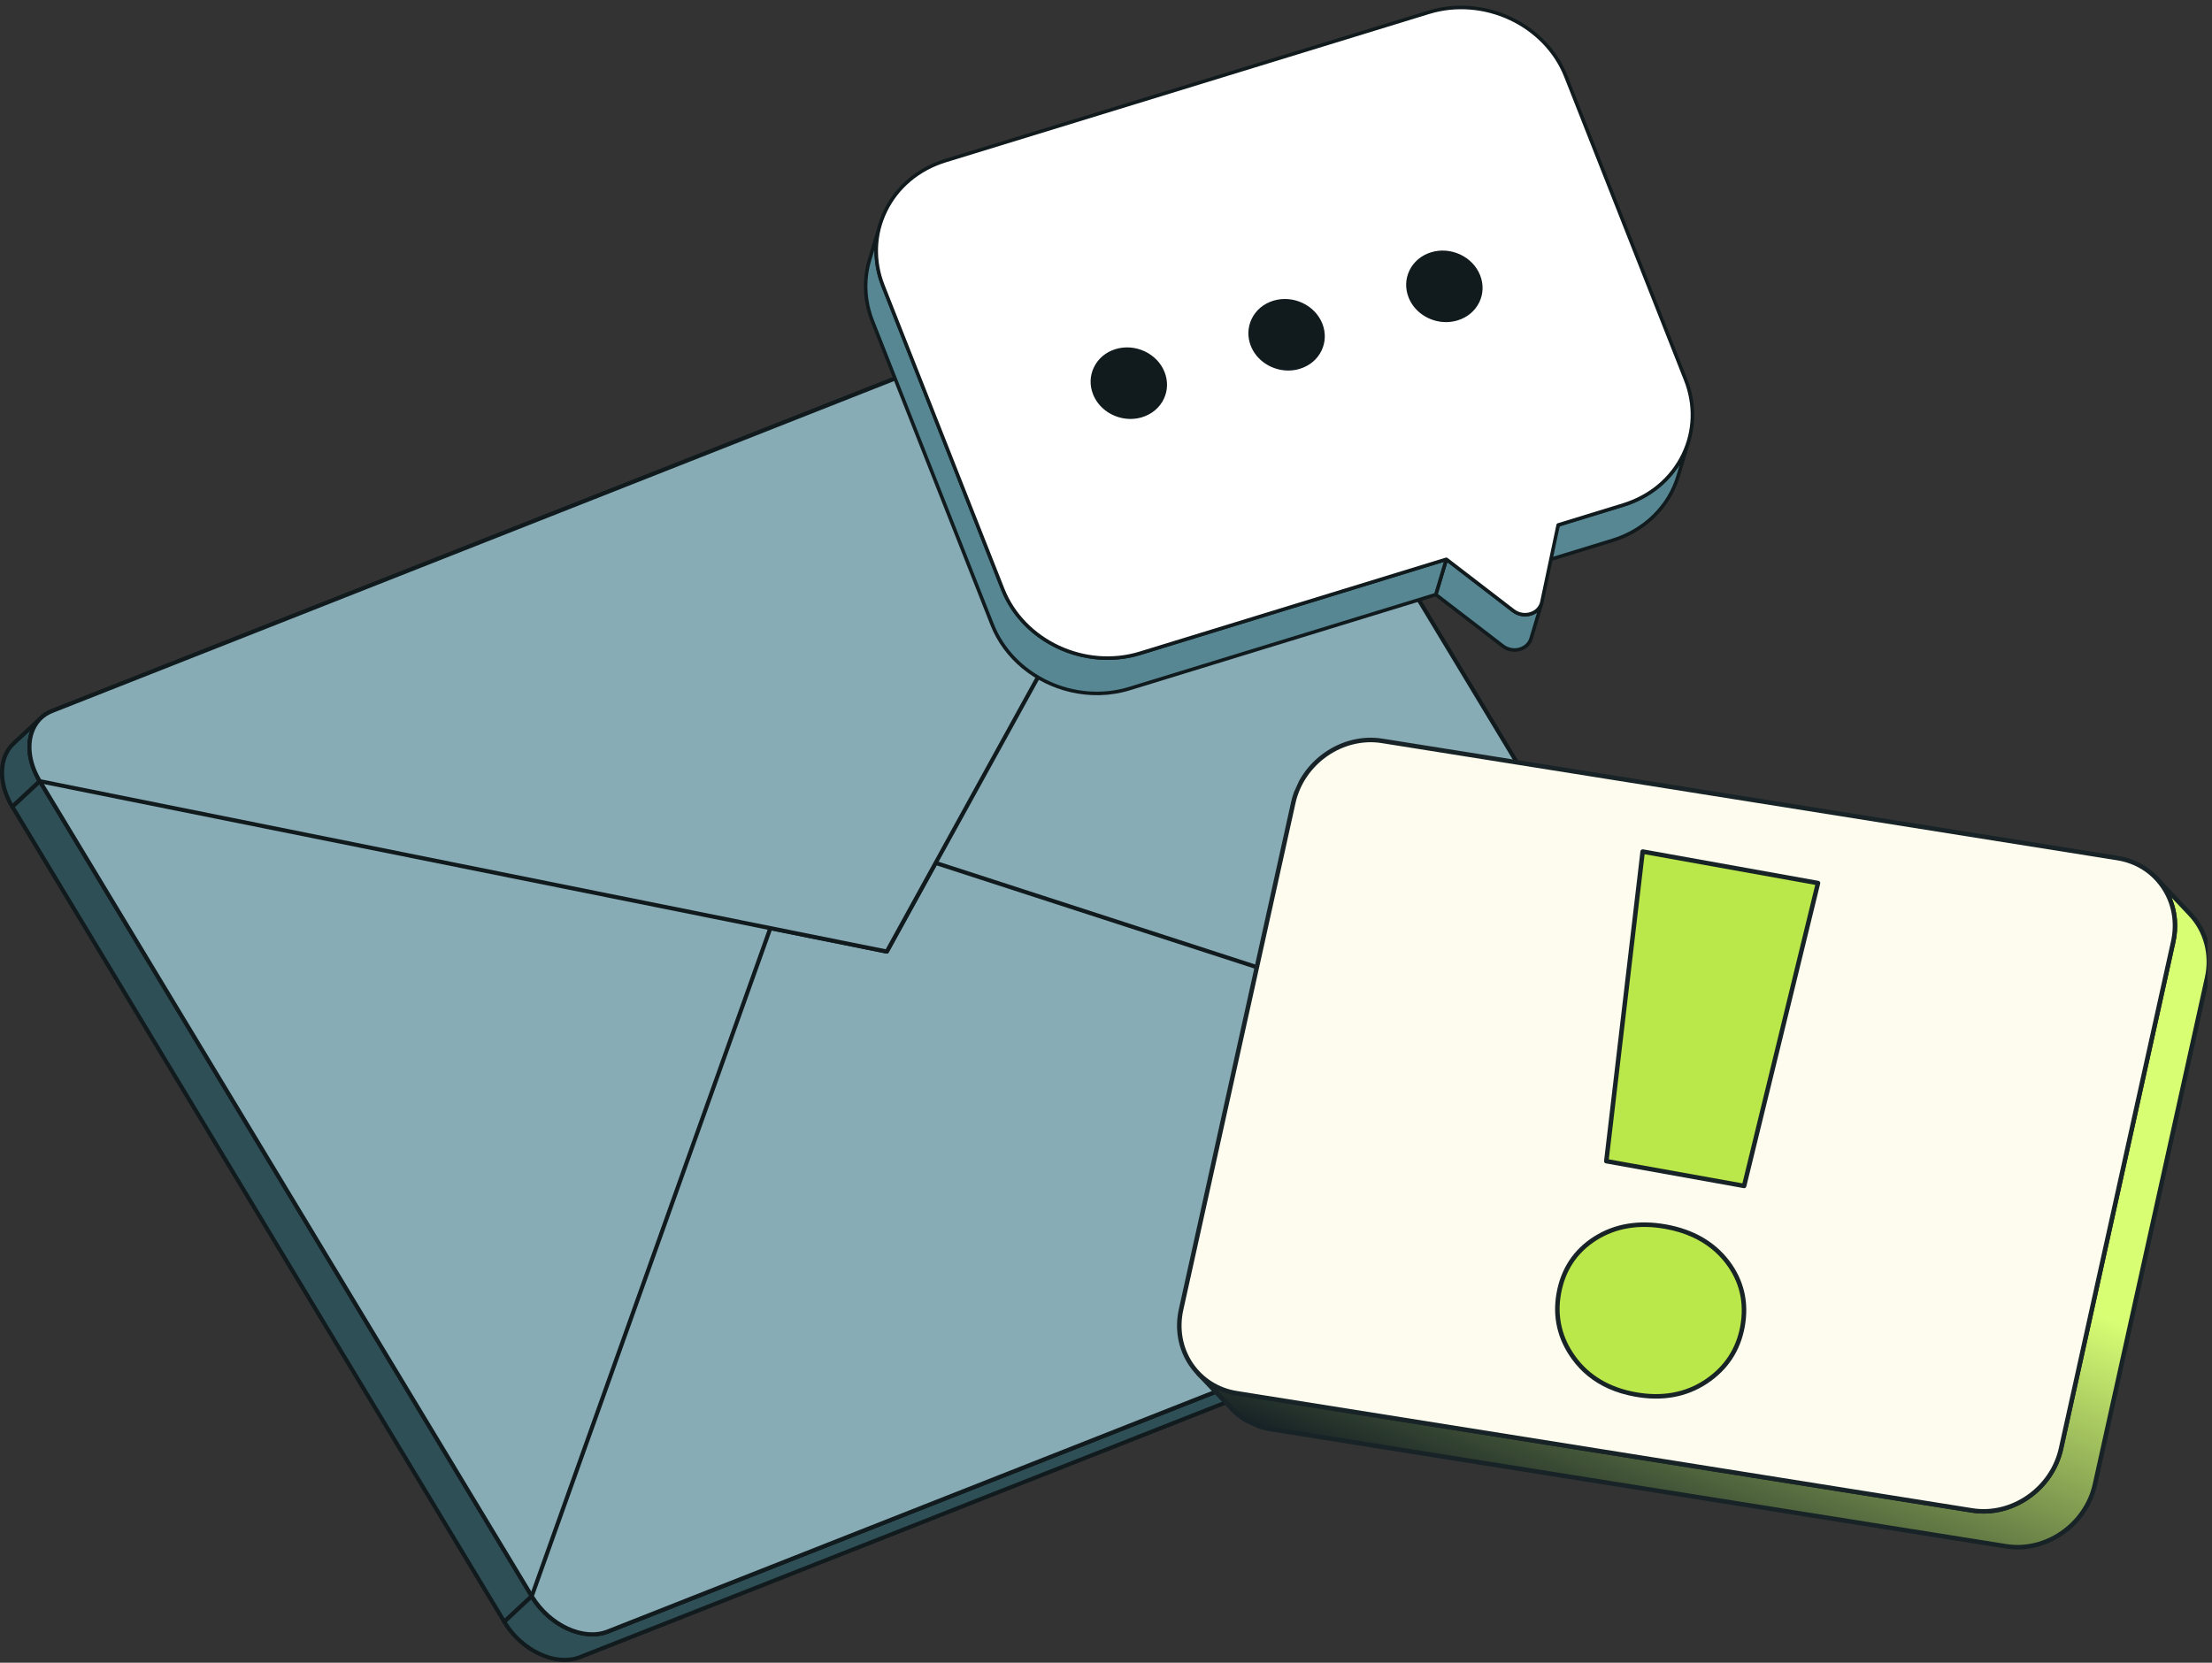 <svg width="133" height="100" viewBox="0 0 133 100" fill="none" xmlns="http://www.w3.org/2000/svg">
<rect x="0" y="0" width="133" height="100" fill="#333333" stroke="none"/>
<g clip-path="url(#clip0_7583_238005)">
<path d="M2.394 46.983L0.741 48.521C-0.134 47.072 -0.06 45.529 0.819 44.711L2.472 43.173C1.593 43.991 1.519 45.534 2.394 46.983Z" fill="#2F4F57"/>
<path d="M0.739 48.645C0.734 48.645 0.728 48.644 0.722 48.644C0.686 48.638 0.653 48.617 0.634 48.585C-0.247 47.125 -0.206 45.496 0.733 44.622L2.386 43.084C2.386 43.084 2.386 43.084 2.386 43.084C2.436 43.038 2.514 43.041 2.56 43.09C2.606 43.14 2.603 43.218 2.554 43.264C1.7 44.058 1.677 45.561 2.497 46.92C2.528 46.97 2.519 47.034 2.476 47.074L0.823 48.612C0.8 48.633 0.77 48.645 0.739 48.645ZM1.819 43.947L0.901 44.802C0.075 45.57 0.027 47.003 0.768 48.327L2.236 46.961C1.638 45.923 1.502 44.809 1.819 43.947Z" fill="#111A1D"/>
<path d="M31.97 95.999L30.317 97.537L0.738 48.52L2.391 46.982L31.97 95.999Z" fill="#2F4F57"/>
<path d="M30.323 97.66C30.317 97.66 30.312 97.66 30.306 97.659C30.269 97.654 30.237 97.632 30.218 97.601L0.639 48.584C0.609 48.534 0.618 48.47 0.66 48.43L2.313 46.892C2.34 46.867 2.377 46.855 2.414 46.861C2.451 46.866 2.483 46.887 2.502 46.919L32.081 95.936C32.111 95.986 32.102 96.05 32.06 96.09L30.407 97.627C30.384 97.649 30.354 97.66 30.323 97.66ZM0.901 48.542L30.35 97.344L31.819 95.978L2.37 47.176L0.901 48.542Z" fill="#111A1D"/>
<path d="M103.516 71.697L36.534 98.124C35.071 98.701 33.029 97.752 31.971 96L30.318 97.537C31.376 99.29 33.418 100.239 34.881 99.662L101.863 73.235C102.117 73.135 102.337 72.995 102.522 72.823L104.175 71.285C103.99 71.457 103.77 71.597 103.516 71.697Z" fill="#2F4F57"/>
<path d="M33.96 99.953C32.607 99.953 31.079 99.041 30.211 97.602C30.181 97.552 30.19 97.488 30.233 97.449L31.886 95.911C31.913 95.885 31.95 95.873 31.986 95.879C32.023 95.884 32.056 95.906 32.075 95.937C33.099 97.636 35.079 98.566 36.487 98.01L103.469 71.584C103.703 71.491 103.912 71.361 104.089 71.196C104.138 71.15 104.216 71.153 104.262 71.203C104.309 71.252 104.306 71.33 104.256 71.376L102.603 72.914C102.404 73.1 102.169 73.247 101.906 73.351L34.924 99.777C34.622 99.896 34.296 99.953 33.96 99.953ZM30.474 97.56C31.513 99.205 33.45 100.095 34.834 99.548L101.816 73.122C102.05 73.029 102.259 72.899 102.436 72.734L103.329 71.903L36.577 98.239C35.099 98.822 33.049 97.907 31.944 96.192L30.474 97.56Z" fill="#111A1D"/>
<path d="M70.109 16.336C71.572 15.759 73.618 16.712 74.675 18.465L104.254 67.482C105.312 69.235 104.98 71.12 103.517 71.697L36.535 98.124C35.072 98.701 33.03 97.753 31.972 96L2.393 46.983C1.336 45.23 1.665 43.34 3.128 42.763L70.109 16.336Z" fill="#87ACB6"/>
<path d="M35.619 98.414C34.266 98.414 32.738 97.502 31.87 96.064L2.291 47.047C1.673 46.021 1.493 44.917 1.798 44.016C2.017 43.367 2.462 42.895 3.086 42.648L70.067 16.222C71.582 15.625 73.698 16.602 74.784 18.402L104.363 67.419C104.98 68.442 105.16 69.544 104.856 70.443C104.636 71.092 104.19 71.565 103.565 71.812L36.584 98.239C36.281 98.358 35.955 98.414 35.619 98.414ZM70.158 16.451L3.176 42.877C2.622 43.096 2.226 43.517 2.03 44.094C1.749 44.927 1.921 45.956 2.502 46.919L32.081 95.936C33.106 97.635 35.085 98.565 36.493 98.01L103.474 71.583C104.03 71.364 104.427 70.942 104.622 70.364C104.903 69.534 104.732 68.507 104.152 67.546L74.573 18.529C73.546 16.827 71.565 15.895 70.158 16.451Z" fill="#111A1D"/>
<path d="M56.255 51.898L53.319 57.229L46.315 55.819L31.969 95.999C33.026 97.751 35.069 98.7 36.532 98.123L103.513 71.696C104.976 71.119 105.308 69.234 104.251 67.481L56.255 51.898Z" fill="#87ACB6"/>
<path d="M35.616 98.413C34.264 98.414 32.735 97.501 31.867 96.063C31.848 96.031 31.844 95.993 31.857 95.958L46.203 55.779C46.223 55.721 46.283 55.687 46.343 55.699L53.258 57.091L56.151 51.839C56.18 51.787 56.241 51.763 56.297 51.781L104.292 67.364C104.321 67.374 104.344 67.393 104.36 67.418C104.977 68.441 105.157 69.543 104.853 70.442C104.633 71.091 104.187 71.564 103.562 71.811L36.58 98.238C36.279 98.357 35.953 98.413 35.616 98.413ZM32.108 95.985C33.142 97.653 35.096 98.559 36.49 98.009L103.472 71.582C104.028 71.363 104.425 70.942 104.62 70.364C104.897 69.545 104.734 68.534 104.173 67.584L56.318 52.046L53.43 57.289C53.405 57.336 53.351 57.36 53.298 57.35L46.399 55.962L32.108 95.985Z" fill="#111A1D"/>
<path d="M70.104 16.335L3.122 42.762C1.659 43.339 1.33 45.23 2.387 46.982L46.312 55.82L53.316 57.229L56.253 51.898L74.669 18.464C73.612 16.712 71.567 15.758 70.104 16.335Z" fill="#87ACB6"/>
<path d="M53.32 57.352C53.312 57.352 53.303 57.351 53.295 57.35L2.367 47.103C2.333 47.096 2.303 47.075 2.285 47.046C1.667 46.021 1.487 44.916 1.792 44.015C2.011 43.367 2.456 42.894 3.08 42.648L70.062 16.221C71.576 15.624 73.692 16.601 74.778 18.401C74.801 18.439 74.802 18.485 74.78 18.524L53.427 57.289C53.406 57.328 53.364 57.352 53.32 57.352ZM2.468 46.872L53.255 57.091L74.53 18.468C73.494 16.804 71.543 15.901 70.152 16.45L3.17 42.876C2.616 43.095 2.22 43.516 2.025 44.093C1.748 44.913 1.91 45.923 2.468 46.872Z" fill="#111A1D"/>
<g clip-path="url(#clip1_7583_238005)">
<path d="M74.362 83.793L118.577 90.84C120.973 91.222 123.364 89.569 123.915 87.149L130.658 56.679C130.993 55.209 130.573 53.795 129.656 52.825L131.695 54.982C132.613 55.952 133.033 57.366 132.698 58.836L125.954 89.306C125.403 91.726 123.013 93.379 120.617 92.997L76.401 85.95C75.46 85.8 74.657 85.358 74.063 84.73L72.024 82.573C72.618 83.201 73.421 83.643 74.362 83.793Z" fill="url(#paint0_linear_7583_238005)"/>
<path d="M75.263 85.75C75.613 85.909 75.987 86.021 76.381 86.084L120.596 93.131C123.058 93.523 125.521 91.821 126.087 89.336L132.831 58.865C133.162 57.411 132.775 55.925 131.795 54.888L129.755 52.732L129.558 52.918C130.476 53.889 130.838 55.283 130.527 56.649L123.783 87.12C123.249 89.467 120.923 91.077 118.6 90.706L74.384 83.659C73.503 83.518 72.722 83.111 72.126 82.482L72.123 82.48L71.926 82.666C71.927 82.667 71.928 82.668 71.929 82.67L73.966 84.823C74.334 85.213 74.775 85.528 75.263 85.75ZM130.572 53.99L131.597 55.075C132.515 56.045 132.877 57.44 132.566 58.806L125.823 89.276C125.288 91.624 122.962 93.233 120.639 92.863L76.424 85.816C75.541 85.675 74.76 85.267 74.163 84.636L73.138 83.553C73.519 83.735 73.924 83.861 74.341 83.927L118.557 90.974C121.019 91.367 123.482 89.664 124.048 87.179L130.792 56.708C131.005 55.773 130.92 54.824 130.572 53.99Z" fill="#172326"/>
<path d="M83.103 44.558C80.707 44.176 78.317 45.827 77.766 48.249L71.022 78.719C70.471 81.139 71.967 83.412 74.363 83.793L118.578 90.841C120.975 91.222 123.365 89.57 123.916 87.149L130.659 56.679C131.211 54.258 129.714 51.987 127.318 51.605L83.103 44.558Z" fill="#FEFCEE"/>
<path d="M73.223 83.592C73.573 83.751 73.948 83.864 74.342 83.927L118.557 90.974C121.019 91.367 123.483 89.664 124.048 87.179L130.792 56.709C131.071 55.483 130.854 54.258 130.18 53.261C129.527 52.294 128.519 51.658 127.34 51.471L83.125 44.423C80.663 44.031 78.2 45.734 77.634 48.218L70.89 78.689C70.611 79.914 70.828 81.139 71.502 82.136C71.93 82.772 72.526 83.276 73.223 83.592ZM128.346 52.053C128.996 52.348 129.549 52.812 129.955 53.413C130.587 54.348 130.79 55.497 130.527 56.649L123.784 87.12C123.249 89.468 120.924 91.077 118.6 90.707L74.385 83.659C73.281 83.484 72.338 82.889 71.727 81.984C71.096 81.05 70.892 79.901 71.155 78.749L77.899 48.278C78.433 45.931 80.759 44.322 83.082 44.692L127.297 51.739C127.659 51.796 128.012 51.901 128.346 52.053Z" fill="#172326"/>
<path d="M109.311 53.11L98.767 51.215L96.582 69.835L104.868 71.324L109.311 53.11Z" fill="#BAE749"/>
<path d="M96.525 69.958C96.535 69.963 96.546 69.966 96.558 69.968L104.844 71.457C104.878 71.463 104.913 71.457 104.942 71.438C104.971 71.419 104.992 71.39 105 71.356L109.442 53.142C109.447 53.124 109.448 53.105 109.444 53.087C109.441 53.069 109.435 53.051 109.424 53.035C109.414 53.02 109.401 53.007 109.386 52.996C109.37 52.986 109.353 52.979 109.335 52.976L98.791 51.081C98.773 51.078 98.754 51.079 98.736 51.083C98.718 51.087 98.701 51.095 98.686 51.106C98.672 51.117 98.659 51.131 98.65 51.147C98.641 51.163 98.635 51.181 98.633 51.199L96.447 69.819C96.443 69.847 96.449 69.876 96.463 69.901C96.477 69.926 96.499 69.946 96.525 69.958ZM104.766 71.168L96.731 69.724L98.885 51.374L109.145 53.218L104.766 71.168Z" fill="#172326"/>
<path d="M102.578 83.094C103.788 82.291 104.52 81.183 104.775 79.769C105.034 78.327 104.733 77.041 103.871 75.908C103.01 74.775 101.77 74.064 100.152 73.773C98.534 73.483 97.124 73.718 95.921 74.479C94.719 75.241 93.987 76.342 93.728 77.784C93.474 79.198 93.774 80.491 94.628 81.666C95.482 82.841 96.718 83.574 98.336 83.864C99.954 84.155 101.368 83.899 102.578 83.094Z" fill="#BAE749"/>
<path d="M96.678 83.501C97.173 83.726 97.717 83.892 98.31 83.998C99.956 84.294 101.417 84.028 102.651 83.208C103.887 82.387 104.646 81.238 104.906 79.793C105.171 78.319 104.859 76.984 103.977 75.826C103.098 74.671 101.819 73.935 100.174 73.64C98.529 73.344 97.073 73.588 95.846 74.365C94.616 75.145 93.857 76.287 93.592 77.76C93.332 79.205 93.643 80.546 94.516 81.746C95.073 82.513 95.797 83.1 96.678 83.501ZM101.75 74.401C102.566 74.772 103.239 75.304 103.761 75.99C104.595 77.086 104.89 78.349 104.639 79.745C104.392 81.115 103.673 82.203 102.501 82.982C101.327 83.762 99.933 84.014 98.358 83.731C96.782 83.448 95.564 82.727 94.735 81.586C93.908 80.448 93.613 79.177 93.859 77.808C94.11 76.413 94.828 75.332 95.992 74.594C97.159 73.855 98.55 73.624 100.126 73.907C100.717 74.013 101.259 74.178 101.75 74.401Z" fill="#172326"/>
</g>
<path d="M97.599 30.372L93.691 31.572L93.055 33.696L96.963 32.496C98.964 31.882 100.37 30.41 100.897 28.649L101.533 26.525C101.006 28.287 99.6 29.758 97.599 30.372Z" fill="#568793"/>
<path d="M93.03 33.8C93.011 33.795 92.993 33.786 92.979 33.772C92.952 33.744 92.941 33.704 92.953 33.666L93.588 31.542C93.599 31.509 93.625 31.482 93.659 31.471L97.567 30.272C99.451 29.694 100.895 28.282 101.43 26.495C101.447 26.439 101.505 26.408 101.562 26.424C101.618 26.441 101.65 26.5 101.633 26.556L101.633 26.557L100.997 28.68C100.442 30.534 98.945 31.999 96.993 32.598L93.085 33.798C93.067 33.803 93.048 33.804 93.03 33.8ZM93.775 31.657L93.212 33.537L96.931 32.396C98.815 31.817 100.259 30.405 100.794 28.619L100.994 27.953C100.244 29.133 99.058 30.035 97.629 30.474L93.775 31.657Z" fill="#111A1D"/>
<path d="M92.031 36.92C91.699 37.022 91.308 36.972 90.99 36.729L86.966 33.636L86.33 35.76L90.354 38.853C90.672 39.096 91.063 39.145 91.395 39.044C91.704 38.949 91.96 38.722 92.058 38.398L92.694 36.274C92.596 36.599 92.34 36.825 92.031 36.92Z" fill="#568793"/>
<path d="M90.775 39.165C90.602 39.124 90.437 39.047 90.292 38.937L86.268 35.843C86.234 35.817 86.219 35.771 86.232 35.729L86.868 33.605C86.878 33.572 86.903 33.546 86.936 33.535C86.97 33.524 87.006 33.531 87.034 33.552L91.057 36.645C91.328 36.852 91.681 36.916 92.002 36.818C92.296 36.728 92.512 36.518 92.595 36.243C92.612 36.187 92.669 36.157 92.727 36.172C92.783 36.189 92.815 36.248 92.798 36.304L92.162 38.428C92.059 38.772 91.791 39.033 91.428 39.144C91.215 39.21 90.989 39.215 90.775 39.165ZM86.455 35.72L90.421 38.769C90.692 38.975 91.046 39.04 91.366 38.942C91.66 38.852 91.876 38.642 91.959 38.367L92.414 36.846C92.312 36.922 92.194 36.981 92.064 37.02C91.679 37.139 91.254 37.061 90.928 36.813L87.026 33.813L86.455 35.72Z" fill="#111A1D"/>
<path d="M68.547 39.289C65.231 40.307 61.535 38.585 60.294 35.44L53.095 17.195C52.603 15.949 52.571 14.666 52.917 13.509L52.281 15.633C51.935 16.79 51.967 18.073 52.459 19.319L59.658 37.563C60.899 40.709 64.595 42.431 67.912 41.413L86.33 35.76L86.966 33.636L68.547 39.289Z" fill="#568793"/>
<path d="M64.345 41.623C62.226 41.124 60.37 39.663 59.558 37.603L52.359 19.359C51.874 18.128 51.811 16.83 52.179 15.603L52.815 13.48C52.832 13.424 52.889 13.391 52.947 13.409C53.003 13.425 53.035 13.484 53.018 13.54C52.664 14.721 52.724 15.972 53.192 17.157L60.391 35.402C61.61 38.491 65.254 40.19 68.515 39.189L86.933 33.535C86.971 33.524 87.011 33.534 87.039 33.562C87.067 33.589 87.077 33.63 87.066 33.667L86.43 35.791C86.42 35.825 86.393 35.851 86.359 35.862L67.941 41.515C66.749 41.881 65.507 41.897 64.345 41.623ZM52.579 15.004L52.382 15.664C52.028 16.845 52.088 18.095 52.556 19.281L59.755 37.526C60.974 40.615 64.618 42.314 67.879 41.313L86.243 35.676L86.806 33.796L68.577 39.392C65.213 40.424 61.452 38.669 60.194 35.479L52.995 17.235C52.707 16.506 52.568 15.752 52.579 15.004Z" fill="#111A1D"/>
<path d="M85.905 0.741C89.221 -0.277 92.913 1.446 94.154 4.592L101.353 22.837C102.594 25.982 100.913 29.355 97.597 30.373L93.689 31.572L92.712 36.2C92.633 36.564 92.362 36.818 92.03 36.92C91.698 37.022 91.307 36.972 90.989 36.729L86.966 33.636L68.548 39.29C65.232 40.308 61.535 38.586 60.294 35.44L53.095 17.195C51.854 14.05 53.54 10.675 56.856 9.658L85.905 0.741Z" fill="white"/>
<path d="M64.981 39.499C62.862 39 61.007 37.538 60.194 35.479L52.995 17.234C52.395 15.714 52.445 14.087 53.134 12.654C53.85 11.167 55.16 10.067 56.823 9.556L85.872 0.639C89.234 -0.393 92.992 1.363 94.251 4.553L101.45 22.797C102.05 24.319 102.001 25.947 101.311 27.38C100.596 28.865 99.288 29.964 97.626 30.474L93.778 31.655L92.814 36.222C92.732 36.603 92.45 36.901 92.059 37.021C91.674 37.139 91.249 37.062 90.924 36.813L86.943 33.753L68.577 39.391C67.385 39.757 66.143 39.773 64.981 39.499ZM85.903 0.741L85.934 0.842L56.885 9.759C55.279 10.252 54.015 11.313 53.325 12.746C52.661 14.125 52.614 15.692 53.192 17.157L60.391 35.401C61.61 38.49 65.254 40.189 68.515 39.188L86.933 33.535C86.966 33.525 87.002 33.531 87.029 33.552L91.052 36.645C91.323 36.852 91.677 36.917 91.998 36.818C92.314 36.721 92.541 36.482 92.607 36.178L93.584 31.55C93.592 31.513 93.62 31.482 93.656 31.471L97.564 30.272C99.168 29.779 100.432 28.72 101.12 27.288C101.784 25.909 101.831 24.341 101.253 22.875L94.054 4.631C92.835 1.541 89.192 -0.158 85.934 0.842L85.903 0.741Z" fill="#111A1D"/>
<path d="M67.106 21.099C65.975 21.446 65.399 22.602 65.822 23.674C66.247 24.752 67.511 25.338 68.642 24.991C69.777 24.642 70.35 23.492 69.925 22.415C69.502 21.342 68.241 20.75 67.106 21.099Z" fill="#111A1D"/>
<path d="M67.407 25.13C66.661 24.954 66.007 24.439 65.721 23.713C65.509 23.176 65.527 22.6 65.772 22.092C66.025 21.565 66.487 21.177 67.072 20.997C68.255 20.634 69.578 21.252 70.021 22.375C70.234 22.915 70.217 23.491 69.973 23.998C69.721 24.523 69.258 24.911 68.67 25.092C68.252 25.22 67.815 25.226 67.407 25.13ZM68.289 21.165C67.916 21.077 67.517 21.082 67.135 21.199C66.606 21.362 66.19 21.711 65.963 22.183C65.744 22.638 65.728 23.154 65.918 23.635C66.322 24.658 67.528 25.221 68.608 24.889C69.139 24.726 69.555 24.377 69.782 23.907C70 23.453 70.015 22.937 69.824 22.453C69.564 21.793 68.969 21.325 68.289 21.165Z" fill="#111A1D"/>
<path d="M76.586 18.186C75.456 18.534 74.879 19.69 75.302 20.762C75.728 21.84 76.991 22.426 78.122 22.079C79.258 21.73 79.831 20.58 79.406 19.503C78.983 18.43 77.722 17.838 76.586 18.186Z" fill="#111A1D"/>
<path d="M76.893 22.218C76.147 22.043 75.494 21.528 75.207 20.802C74.995 20.265 75.013 19.689 75.258 19.181C75.511 18.654 75.973 18.266 76.558 18.086C77.741 17.723 79.064 18.341 79.508 19.464C79.721 20.004 79.703 20.58 79.459 21.087C79.207 21.612 78.744 22 78.156 22.18C77.738 22.309 77.302 22.315 76.893 22.218ZM77.776 18.254C77.402 18.166 77.004 18.171 76.621 18.288C76.092 18.451 75.676 18.8 75.449 19.272C75.23 19.727 75.214 20.242 75.404 20.724C75.808 21.747 77.015 22.309 78.094 21.978C78.625 21.815 79.042 21.466 79.269 20.995C79.487 20.542 79.502 20.026 79.311 19.542C79.05 18.882 78.455 18.414 77.776 18.254Z" fill="#111A1D"/>
<path d="M86.077 15.275C84.946 15.623 84.369 16.779 84.793 17.851C85.218 18.929 86.482 19.515 87.612 19.168C88.748 18.819 89.321 17.669 88.896 16.592C88.473 15.519 87.212 14.927 86.077 15.275Z" fill="#111A1D"/>
<path d="M86.379 19.306C85.634 19.131 84.98 18.616 84.694 17.89C84.482 17.352 84.5 16.777 84.744 16.268C84.998 15.742 85.46 15.353 86.045 15.174C87.228 14.811 88.551 15.429 88.994 16.552C89.207 17.092 89.19 17.668 88.946 18.175C88.693 18.7 88.231 19.088 87.643 19.268C87.224 19.397 86.788 19.402 86.379 19.306ZM86.107 15.376C85.579 15.538 85.162 15.888 84.935 16.36C84.716 16.815 84.7 17.33 84.891 17.812C85.294 18.835 86.501 19.398 87.581 19.066C88.111 18.903 88.528 18.554 88.755 18.083C88.973 17.63 88.988 17.114 88.797 16.63C88.394 15.607 87.187 15.044 86.107 15.376Z" fill="#111A1D"/>
</g>
<defs>
<linearGradient id="paint0_linear_7583_238005" x1="95.718" y1="93.995" x2="115.062" y2="46.837" gradientUnits="userSpaceOnUse">
<stop stop-color="#172326"/>
<stop offset="0.5" stop-color="#D8FF74"/>
</linearGradient>
<clipPath id="clip0_7583_238005">
<rect width="132.733" height="100" fill="white"/>
</clipPath>
<clipPath id="clip1_7583_238005">
<rect width="61.326" height="52.917" fill="white" transform="matrix(-0.91 -0.414 -0.414 0.91 140.727 57.384)"/>
</clipPath>
</defs>
</svg>
